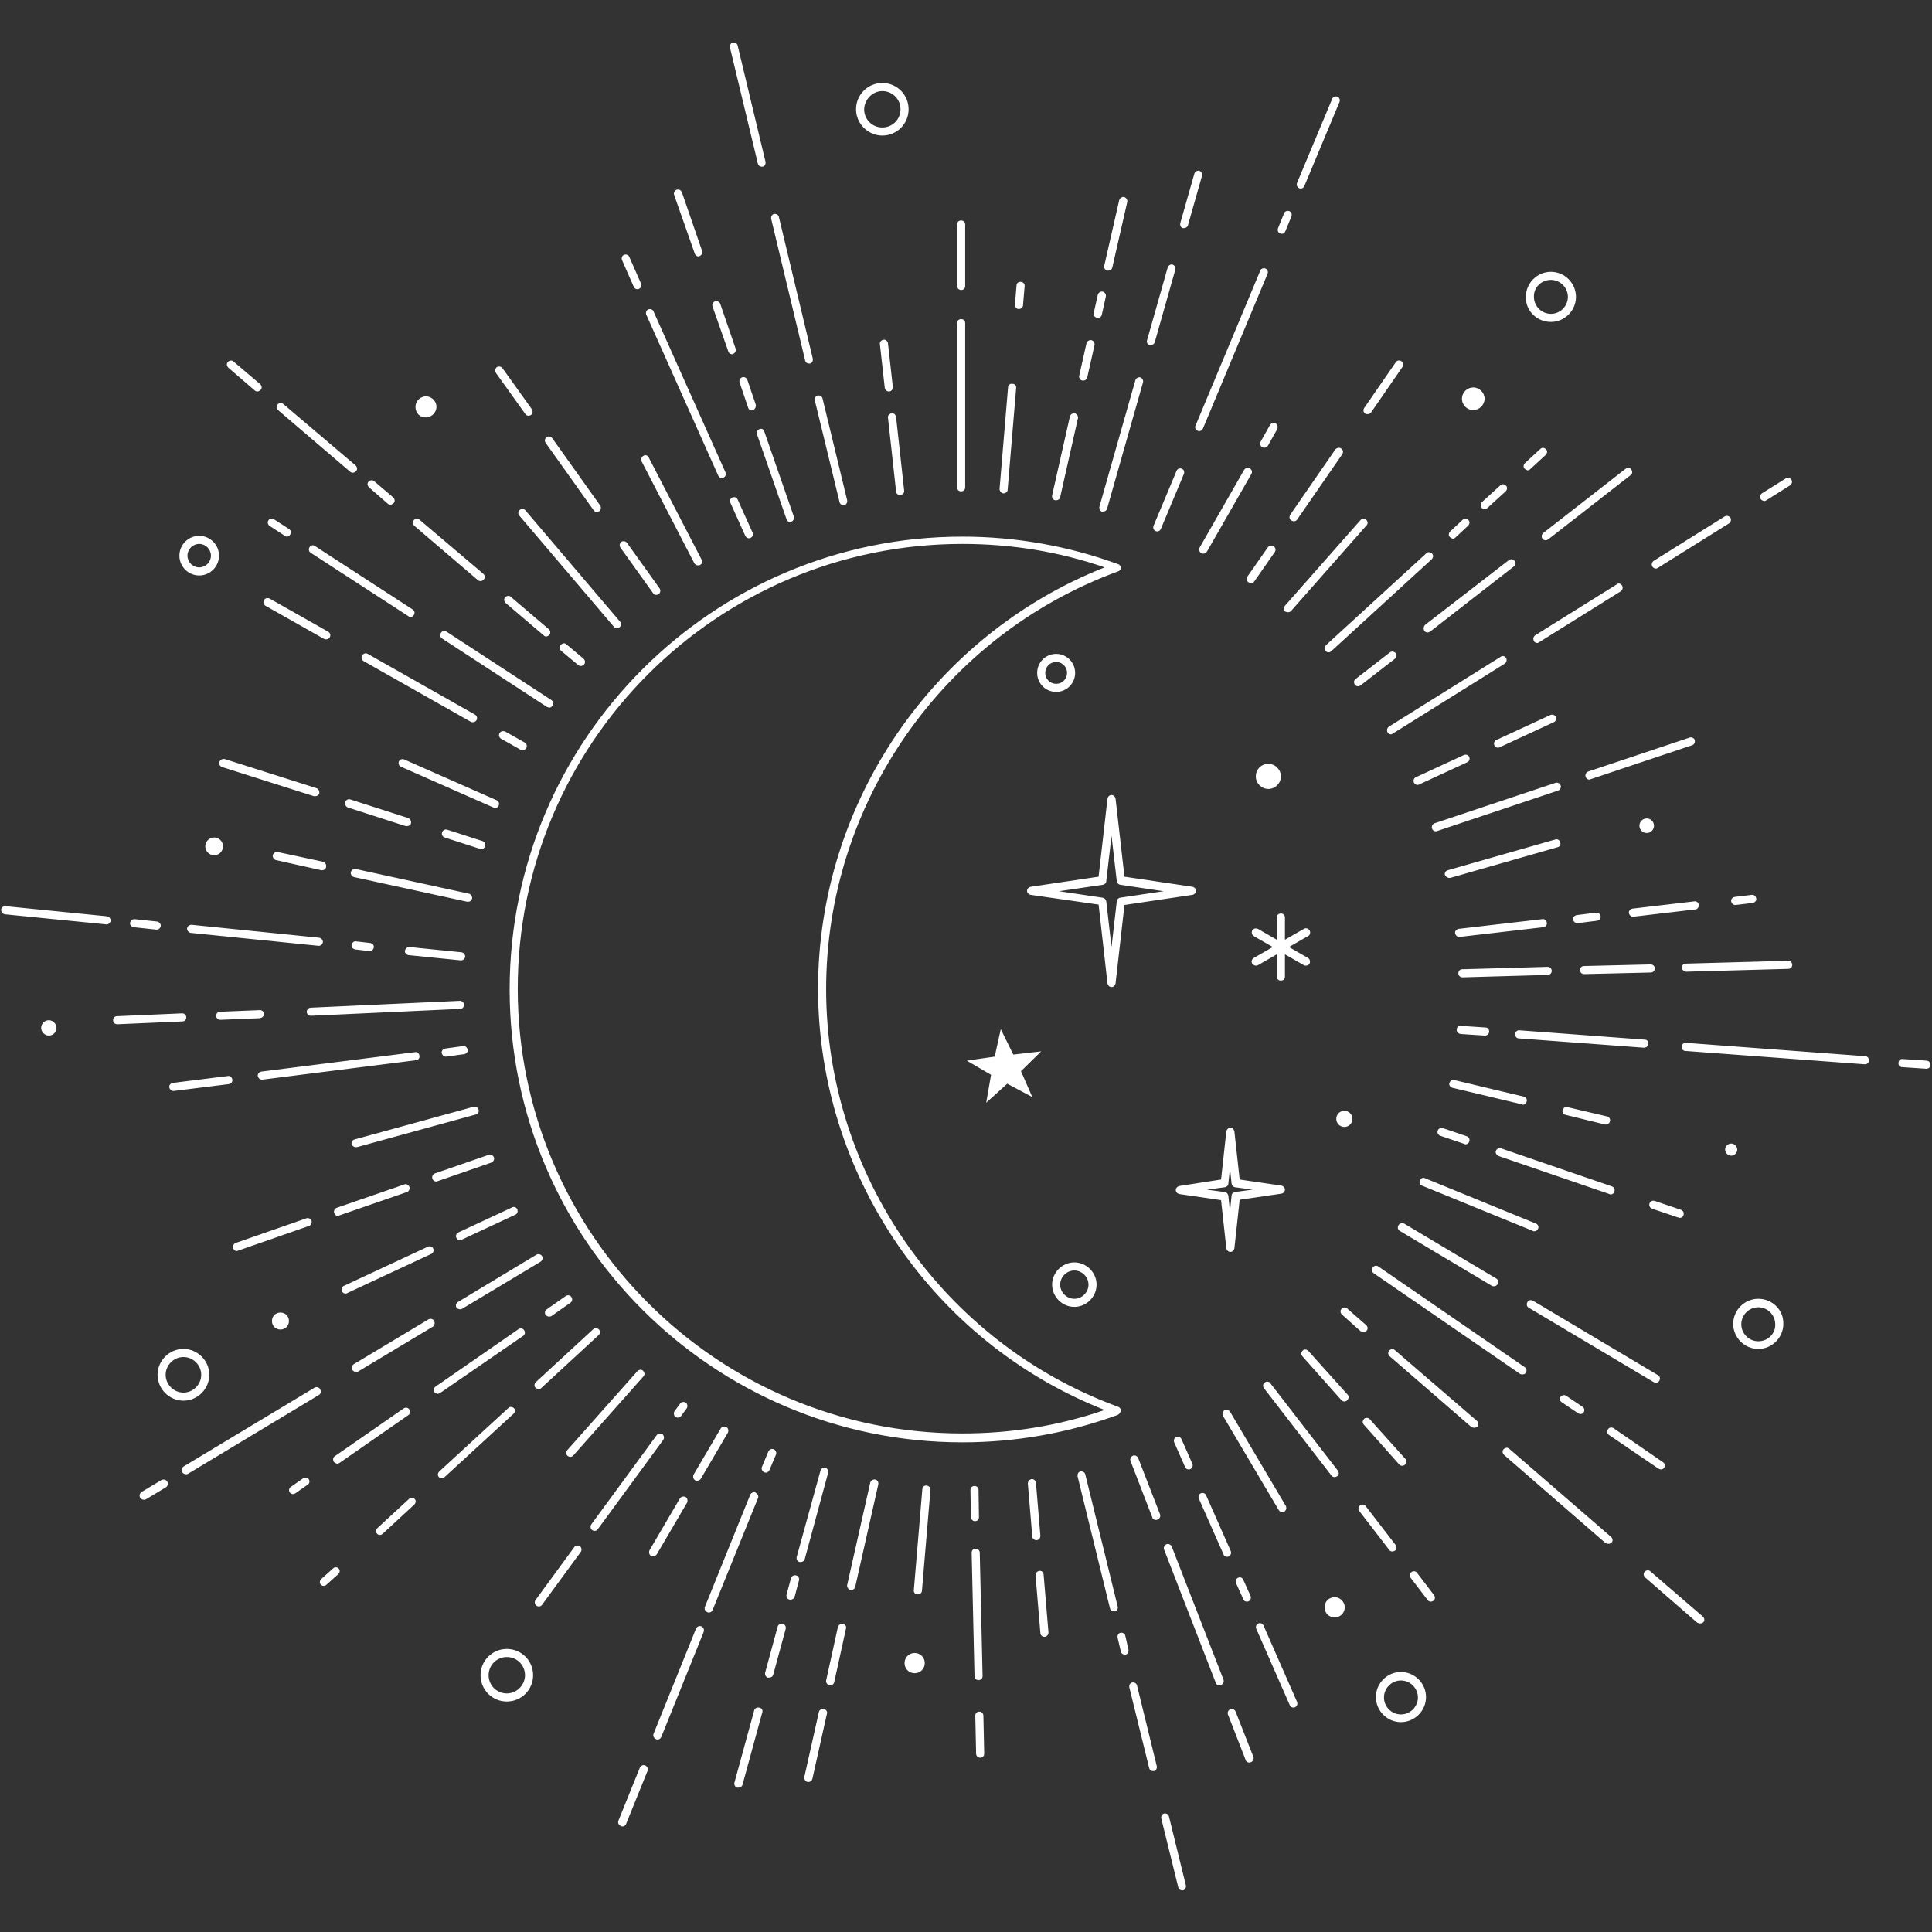 <?xml version="1.0" encoding="UTF-8"?> <svg xmlns="http://www.w3.org/2000/svg" width="100" height="100" viewBox="0 0 100 100" fill="none"><rect x="0" y="0" width="100" height="100" fill="#333333" stroke="none"/> <path d="M58.013 73.001C58.013 72.918 57.951 72.834 57.867 72.813C48.828 69.507 42.761 60.822 42.761 51.195C42.761 41.568 48.828 32.883 57.867 29.576C57.951 29.555 58.013 29.472 58.013 29.388C58.013 29.304 57.951 29.221 57.867 29.199C55.294 28.258 52.574 27.776 49.812 27.776C36.882 27.776 26.379 38.282 26.379 51.216C26.379 64.149 36.882 74.655 49.812 74.655C52.574 74.655 55.294 74.173 57.867 73.232C57.951 73.169 58.013 73.085 58.013 73.001ZM49.812 74.195C37.112 74.195 26.798 63.856 26.798 51.174C26.798 38.471 37.112 28.153 49.812 28.153C52.343 28.153 54.812 28.551 57.177 29.367C48.284 32.883 42.343 41.568 42.343 51.174C42.343 60.78 48.284 69.486 57.177 72.981C54.812 73.797 52.343 74.195 49.812 74.195ZM57.323 50.902C57.344 51.006 57.427 51.09 57.532 51.09C57.637 51.09 57.721 51.006 57.741 50.902L58.202 46.842L61.717 46.318C61.821 46.298 61.905 46.214 61.905 46.109C61.905 46.004 61.821 45.921 61.717 45.9L58.202 45.377L57.741 41.338C57.721 41.233 57.637 41.15 57.532 41.15C57.427 41.15 57.344 41.233 57.323 41.338L56.863 45.377L53.348 45.9C53.243 45.921 53.16 46.004 53.16 46.109C53.16 46.214 53.243 46.298 53.348 46.318L56.863 46.821L57.323 50.902ZM57.093 45.795C57.177 45.774 57.26 45.712 57.26 45.607L57.532 43.263L57.804 45.607C57.825 45.712 57.888 45.774 57.971 45.795L60.231 46.13L57.971 46.465C57.888 46.486 57.804 46.549 57.804 46.654L57.532 49.018L57.26 46.654C57.239 46.549 57.177 46.486 57.072 46.465L54.812 46.13L57.093 45.795ZM63.474 64.609C63.495 64.714 63.579 64.798 63.683 64.798C63.788 64.798 63.872 64.714 63.892 64.609L64.165 62.098L66.32 61.784C66.424 61.764 66.508 61.68 66.508 61.575C66.508 61.47 66.424 61.386 66.32 61.366L64.165 61.052L63.892 58.561C63.872 58.457 63.788 58.373 63.683 58.373C63.579 58.373 63.495 58.457 63.474 58.561L63.202 61.052L61.047 61.386C60.943 61.408 60.859 61.491 60.859 61.596C60.859 61.7 60.943 61.784 61.047 61.805L63.202 62.119L63.474 64.609ZM63.411 61.45C63.495 61.428 63.579 61.366 63.579 61.261L63.663 60.466L63.746 61.261C63.767 61.366 63.83 61.428 63.913 61.45L64.834 61.575L63.913 61.7C63.83 61.722 63.746 61.784 63.746 61.889L63.663 62.705L63.579 61.889C63.558 61.784 63.495 61.722 63.391 61.7L62.47 61.575L63.411 61.45ZM53.892 54.418L52.846 55.443L53.431 56.782L52.134 56.092L51.046 57.075L51.297 55.632L50.042 54.899L51.486 54.69L51.8 53.267L52.448 54.585L53.892 54.418ZM67.7 48.453L66.717 49.018L67.7 49.583C67.805 49.646 67.826 49.772 67.784 49.877C67.742 49.939 67.68 49.981 67.596 49.981C67.554 49.981 67.533 49.981 67.491 49.96L66.508 49.395V50.546C66.508 50.672 66.424 50.755 66.299 50.755C66.173 50.755 66.089 50.672 66.089 50.546V49.395L65.106 49.96C65.064 49.981 65.043 49.981 65.001 49.981C64.939 49.981 64.855 49.939 64.813 49.877C64.75 49.772 64.792 49.646 64.897 49.583L65.88 49.018L64.897 48.453C64.792 48.391 64.771 48.265 64.813 48.16C64.876 48.056 65.001 48.035 65.106 48.077L66.089 48.641V47.491C66.089 47.365 66.173 47.282 66.299 47.282C66.424 47.282 66.508 47.365 66.508 47.491V48.641L67.491 48.077C67.596 48.014 67.721 48.056 67.784 48.16C67.847 48.265 67.805 48.411 67.7 48.453ZM55.649 34.829C55.649 34.285 55.21 33.845 54.666 33.845C54.122 33.845 53.683 34.285 53.683 34.829C53.683 35.373 54.122 35.813 54.666 35.813C55.21 35.813 55.649 35.373 55.649 34.829ZM54.101 34.829C54.101 34.515 54.352 34.264 54.666 34.264C54.98 34.264 55.231 34.515 55.231 34.829C55.231 35.143 54.98 35.394 54.666 35.394C54.352 35.394 54.101 35.143 54.101 34.829ZM65.65 39.538C66.006 39.538 66.299 39.831 66.299 40.187C66.299 40.542 66.006 40.836 65.65 40.836C65.294 40.836 65.001 40.542 65.001 40.187C65.001 39.831 65.273 39.538 65.65 39.538ZM54.457 66.493C54.457 67.121 54.98 67.644 55.607 67.644C56.235 67.644 56.758 67.121 56.758 66.493C56.758 65.865 56.235 65.342 55.607 65.342C54.98 65.342 54.457 65.865 54.457 66.493ZM56.34 66.493C56.34 66.891 56.005 67.225 55.607 67.225C55.21 67.225 54.875 66.891 54.875 66.493C54.875 66.096 55.21 65.76 55.607 65.76C56.005 65.76 56.34 66.096 56.34 66.493ZM45.669 7.016C46.422 7.016 47.029 6.409 47.029 5.656C47.029 4.902 46.422 4.295 45.669 4.295C44.916 4.295 44.309 4.902 44.309 5.656C44.309 6.409 44.937 7.016 45.669 7.016ZM45.669 4.714C46.192 4.714 46.611 5.133 46.611 5.656C46.611 6.179 46.192 6.598 45.669 6.598C45.146 6.598 44.728 6.179 44.728 5.656C44.749 5.133 45.167 4.714 45.669 4.714ZM80.275 16.664C80.986 16.664 81.572 16.078 81.572 15.366C81.572 14.655 80.986 14.069 80.275 14.069C79.563 14.069 78.977 14.655 78.977 15.366C78.957 16.078 79.542 16.664 80.275 16.664ZM80.275 14.487C80.756 14.487 81.153 14.885 81.153 15.366C81.153 15.848 80.756 16.245 80.275 16.245C79.793 16.245 79.396 15.848 79.396 15.366C79.375 14.885 79.773 14.487 80.275 14.487ZM91.008 67.225C90.296 67.225 89.71 67.811 89.71 68.523C89.71 69.235 90.296 69.82 91.008 69.82C91.719 69.82 92.305 69.235 92.305 68.523C92.326 67.811 91.74 67.225 91.008 67.225ZM91.008 69.423C90.526 69.423 90.129 69.025 90.129 68.544C90.129 68.063 90.526 67.665 91.008 67.665C91.489 67.665 91.886 68.063 91.886 68.544C91.907 69.025 91.51 69.423 91.008 69.423ZM72.512 86.542C71.801 86.542 71.216 87.128 71.216 87.839C71.216 88.551 71.801 89.137 72.512 89.137C73.224 89.137 73.81 88.551 73.81 87.839C73.81 87.128 73.224 86.542 72.512 86.542ZM72.512 88.739C72.031 88.739 71.634 88.341 71.634 87.86C71.634 87.379 72.031 86.981 72.512 86.981C72.994 86.981 73.391 87.379 73.391 87.86C73.391 88.341 72.994 88.739 72.512 88.739ZM26.233 85.349C25.48 85.349 24.873 85.956 24.873 86.71C24.873 87.463 25.48 88.07 26.233 88.07C26.986 88.07 27.593 87.463 27.593 86.71C27.593 85.956 26.986 85.349 26.233 85.349ZM26.233 87.651C25.71 87.651 25.291 87.232 25.291 86.71C25.291 86.186 25.71 85.768 26.233 85.768C26.756 85.768 27.174 86.186 27.174 86.71C27.174 87.212 26.756 87.651 26.233 87.651ZM8.156 71.16C8.156 71.892 8.763 72.499 9.495 72.499C10.227 72.499 10.834 71.892 10.834 71.16C10.834 70.427 10.227 69.82 9.495 69.82C8.763 69.82 8.156 70.427 8.156 71.16ZM10.415 71.16C10.415 71.662 9.997 72.081 9.495 72.081C8.993 72.081 8.574 71.662 8.574 71.16C8.574 70.658 8.993 70.239 9.495 70.239C9.997 70.239 10.415 70.658 10.415 71.16ZM10.311 29.786C10.876 29.786 11.336 29.325 11.336 28.76C11.336 28.195 10.876 27.735 10.311 27.735C9.746 27.735 9.286 28.195 9.286 28.76C9.286 29.325 9.746 29.786 10.311 29.786ZM10.311 28.153C10.646 28.153 10.918 28.425 10.918 28.76C10.918 29.095 10.646 29.367 10.311 29.367C9.976 29.367 9.704 29.095 9.704 28.76C9.704 28.425 9.976 28.153 10.311 28.153ZM49.54 14.801V11.62C49.54 11.494 49.624 11.411 49.749 11.411C49.875 11.411 49.958 11.494 49.958 11.62V14.801C49.958 14.927 49.875 15.011 49.749 15.011C49.624 15.011 49.54 14.906 49.54 14.801ZM49.54 25.223V16.726C49.54 16.601 49.624 16.517 49.749 16.517C49.875 16.517 49.958 16.601 49.958 16.726V25.223C49.958 25.349 49.875 25.433 49.749 25.433C49.624 25.433 49.54 25.349 49.54 25.223ZM52.532 15.764L52.615 14.78C52.615 14.655 52.72 14.571 52.846 14.592C52.95 14.592 53.055 14.697 53.034 14.822L52.95 15.806C52.95 15.91 52.846 15.994 52.741 15.994H52.72C52.615 15.994 52.532 15.89 52.532 15.764ZM51.737 25.307L52.176 20.054C52.176 19.928 52.281 19.845 52.406 19.866C52.532 19.866 52.615 19.971 52.595 20.096L52.155 25.349C52.155 25.454 52.051 25.537 51.946 25.537H51.925C51.82 25.516 51.737 25.412 51.737 25.307ZM57.155 13.755L57.93 10.364C57.951 10.26 58.076 10.176 58.181 10.197C58.285 10.218 58.369 10.344 58.348 10.448L57.574 13.839C57.553 13.943 57.469 14.006 57.365 14.006C57.344 14.006 57.344 14.006 57.323 14.006C57.197 13.985 57.135 13.881 57.155 13.755ZM56.611 16.204L56.821 15.262C56.842 15.157 56.967 15.073 57.072 15.094C57.177 15.115 57.26 15.241 57.239 15.345L57.03 16.287C57.009 16.392 56.925 16.454 56.821 16.454C56.8 16.454 56.8 16.454 56.779 16.454C56.653 16.412 56.57 16.308 56.611 16.204ZM55.859 19.447L56.235 17.773C56.256 17.668 56.381 17.585 56.486 17.605C56.591 17.626 56.675 17.752 56.653 17.857L56.277 19.531C56.256 19.635 56.172 19.698 56.068 19.698C56.047 19.698 56.047 19.698 56.026 19.698C55.9 19.677 55.837 19.552 55.859 19.447ZM54.457 25.642L55.377 21.561C55.398 21.456 55.523 21.372 55.628 21.394C55.733 21.414 55.817 21.54 55.795 21.644L54.875 25.726C54.854 25.83 54.771 25.893 54.666 25.893C54.645 25.893 54.645 25.893 54.624 25.893C54.499 25.872 54.435 25.767 54.457 25.642ZM61.089 11.558L61.821 8.983C61.863 8.879 61.968 8.816 62.072 8.837C62.177 8.879 62.24 8.983 62.219 9.088L61.487 11.662C61.466 11.746 61.382 11.808 61.277 11.808C61.257 11.808 61.235 11.808 61.215 11.808C61.131 11.788 61.068 11.662 61.089 11.558ZM59.373 17.605L60.441 13.839C60.482 13.734 60.587 13.671 60.691 13.692C60.796 13.734 60.859 13.839 60.838 13.943L59.771 17.71C59.75 17.794 59.666 17.857 59.562 17.857C59.541 17.857 59.52 17.857 59.499 17.857C59.394 17.836 59.331 17.71 59.373 17.605ZM56.905 26.228L58.767 19.677C58.809 19.573 58.913 19.51 59.018 19.531C59.122 19.573 59.185 19.677 59.164 19.782L57.302 26.332C57.281 26.416 57.197 26.479 57.093 26.479C57.072 26.479 57.051 26.479 57.03 26.479C56.947 26.458 56.883 26.332 56.905 26.228ZM67.136 9.465L68.956 5.112C68.998 5.007 69.123 4.965 69.228 5.007C69.332 5.049 69.374 5.174 69.332 5.279L67.512 9.632C67.47 9.716 67.408 9.758 67.324 9.758C67.303 9.758 67.261 9.758 67.24 9.737C67.136 9.695 67.094 9.569 67.136 9.465ZM66.152 11.808L66.466 11.034C66.508 10.93 66.633 10.888 66.738 10.93C66.843 10.972 66.884 11.097 66.843 11.202L66.528 11.976C66.487 12.06 66.424 12.102 66.34 12.102C66.32 12.102 66.278 12.102 66.257 12.081C66.152 12.039 66.11 11.934 66.152 11.808ZM61.884 22.021L65.232 14.006C65.273 13.901 65.399 13.859 65.504 13.901C65.608 13.943 65.65 14.069 65.608 14.173L62.261 22.189C62.219 22.272 62.156 22.314 62.072 22.314C62.051 22.314 62.009 22.314 61.989 22.294C61.884 22.252 61.821 22.126 61.884 22.021ZM59.708 27.212L60.901 24.365C60.943 24.261 61.068 24.219 61.173 24.261C61.277 24.303 61.319 24.428 61.277 24.533L60.085 27.379C60.043 27.463 59.98 27.504 59.897 27.504C59.875 27.504 59.834 27.504 59.813 27.483C59.708 27.442 59.666 27.316 59.708 27.212ZM65.252 22.858L65.734 22C65.796 21.896 65.922 21.875 66.026 21.917C66.131 21.98 66.152 22.105 66.11 22.21L65.629 23.067C65.587 23.131 65.525 23.172 65.441 23.172C65.399 23.172 65.378 23.172 65.336 23.151C65.232 23.089 65.19 22.942 65.252 22.858ZM64.771 24.533L62.47 28.551C62.428 28.613 62.365 28.655 62.281 28.655C62.24 28.655 62.219 28.655 62.177 28.635C62.072 28.572 62.051 28.446 62.093 28.341L64.394 24.323C64.457 24.219 64.583 24.198 64.688 24.24C64.792 24.303 64.834 24.428 64.771 24.533ZM70.671 21.414C70.567 21.352 70.546 21.226 70.608 21.122L72.24 18.757C72.303 18.652 72.429 18.631 72.534 18.694C72.638 18.757 72.659 18.882 72.596 18.987L70.964 21.352C70.922 21.414 70.86 21.436 70.797 21.436C70.755 21.436 70.713 21.436 70.671 21.414ZM69.416 23.214C69.52 23.277 69.542 23.403 69.479 23.507L67.136 26.898C67.094 26.96 67.031 26.981 66.968 26.981C66.926 26.981 66.884 26.96 66.843 26.939C66.738 26.876 66.717 26.751 66.78 26.646L69.123 23.256C69.207 23.172 69.332 23.151 69.416 23.214ZM65.922 28.279C66.026 28.341 66.048 28.467 65.984 28.572L64.918 30.099C64.876 30.162 64.813 30.183 64.75 30.183C64.709 30.183 64.666 30.162 64.625 30.141C64.52 30.078 64.499 29.953 64.562 29.849L65.629 28.321C65.692 28.237 65.817 28.216 65.922 28.279ZM66.508 31.355L70.42 26.918C70.504 26.835 70.63 26.814 70.713 26.898C70.797 26.981 70.818 27.107 70.734 27.19L66.822 31.627C66.78 31.669 66.717 31.69 66.654 31.69C66.612 31.69 66.55 31.669 66.508 31.648C66.445 31.586 66.424 31.46 66.508 31.355ZM78.915 24.261C78.831 24.177 78.852 24.051 78.935 23.967L79.731 23.235C79.814 23.151 79.94 23.172 80.023 23.256C80.107 23.34 80.086 23.465 80.003 23.549L79.207 24.281C79.165 24.323 79.124 24.345 79.061 24.345C78.998 24.323 78.957 24.303 78.915 24.261ZM76.718 25.977L77.659 25.119C77.743 25.035 77.869 25.056 77.952 25.14C78.036 25.223 78.015 25.349 77.931 25.433L76.99 26.29C76.948 26.332 76.906 26.354 76.843 26.354C76.781 26.354 76.739 26.332 76.697 26.29C76.613 26.186 76.634 26.06 76.718 25.977ZM75.044 27.797C74.96 27.714 74.981 27.588 75.065 27.504L75.713 26.898C75.797 26.814 75.923 26.835 76.006 26.918C76.09 27.002 76.069 27.128 75.986 27.212L75.337 27.818C75.295 27.86 75.253 27.881 75.191 27.881C75.128 27.86 75.086 27.839 75.044 27.797ZM68.642 33.385L73.831 28.635C73.914 28.551 74.04 28.572 74.124 28.655C74.207 28.739 74.186 28.865 74.103 28.949L68.914 33.699C68.872 33.741 68.83 33.762 68.768 33.762C68.704 33.762 68.663 33.741 68.621 33.699C68.537 33.595 68.558 33.469 68.642 33.385ZM79.877 27.588L84.145 24.261C84.229 24.198 84.375 24.198 84.438 24.303C84.501 24.407 84.501 24.533 84.397 24.595L80.128 27.923C80.086 27.944 80.045 27.965 80.003 27.965C79.94 27.965 79.877 27.944 79.835 27.881C79.773 27.797 79.793 27.651 79.877 27.588ZM73.768 32.339L78.099 28.99C78.182 28.927 78.329 28.927 78.391 29.032C78.454 29.116 78.454 29.262 78.35 29.325L74.019 32.695C73.977 32.715 73.935 32.736 73.894 32.736C73.831 32.736 73.768 32.715 73.726 32.653C73.663 32.548 73.684 32.422 73.768 32.339ZM72.24 33.804C72.303 33.887 72.303 34.034 72.199 34.097L70.42 35.478C70.378 35.499 70.336 35.52 70.295 35.52C70.232 35.52 70.169 35.499 70.128 35.436C70.064 35.352 70.064 35.206 70.169 35.143L71.948 33.762C72.031 33.699 72.157 33.72 72.24 33.804ZM91.133 25.83C91.07 25.726 91.112 25.6 91.196 25.537L92.43 24.763C92.535 24.7 92.66 24.742 92.723 24.826C92.786 24.93 92.744 25.056 92.66 25.119L91.426 25.893C91.384 25.914 91.363 25.935 91.322 25.935C91.238 25.914 91.175 25.893 91.133 25.83ZM85.526 29.325C85.463 29.221 85.505 29.095 85.589 29.032L89.271 26.73C89.376 26.668 89.501 26.709 89.564 26.793C89.627 26.898 89.585 27.023 89.501 27.086L85.819 29.388C85.777 29.409 85.756 29.43 85.715 29.43C85.631 29.43 85.568 29.388 85.526 29.325ZM83.957 30.309C84.02 30.413 83.978 30.539 83.894 30.602L79.668 33.239C79.626 33.26 79.605 33.281 79.563 33.281C79.501 33.281 79.417 33.239 79.396 33.176C79.333 33.071 79.375 32.946 79.459 32.883L83.685 30.246C83.769 30.162 83.894 30.204 83.957 30.309ZM77.952 34.055C78.015 34.159 77.973 34.285 77.889 34.348L72.094 37.968C72.052 37.989 72.031 38.01 71.99 38.01C71.927 38.01 71.843 37.968 71.822 37.906C71.76 37.801 71.801 37.675 71.885 37.613L77.68 33.992C77.743 33.929 77.889 33.95 77.952 34.055ZM77.45 38.303L80.253 37.006C80.358 36.964 80.484 37.006 80.525 37.11C80.567 37.215 80.525 37.34 80.421 37.382L77.617 38.68C77.597 38.701 77.555 38.701 77.534 38.701C77.45 38.701 77.387 38.659 77.345 38.575C77.303 38.471 77.345 38.345 77.45 38.303ZM75.944 39.454L73.454 40.605C73.433 40.626 73.391 40.626 73.37 40.626C73.287 40.626 73.224 40.584 73.182 40.501C73.14 40.396 73.182 40.27 73.287 40.228L75.776 39.077C75.881 39.036 76.007 39.077 76.048 39.182C76.09 39.287 76.048 39.413 75.944 39.454ZM87.576 38.575L82.325 40.333C82.304 40.333 82.283 40.354 82.262 40.354C82.179 40.354 82.095 40.291 82.074 40.208C82.032 40.103 82.095 39.977 82.199 39.936L87.451 38.178C87.556 38.136 87.681 38.199 87.723 38.303C87.744 38.429 87.681 38.554 87.576 38.575ZM74.124 42.886C74.082 42.782 74.144 42.656 74.249 42.614L80.505 40.522C80.609 40.48 80.735 40.542 80.777 40.647C80.819 40.752 80.756 40.877 80.651 40.919L74.395 43.012C74.375 43.012 74.353 43.033 74.333 43.033C74.228 43.033 74.144 42.97 74.124 42.886ZM80.63 43.849L75.065 45.44C75.044 45.44 75.023 45.44 75.002 45.44C74.919 45.44 74.835 45.377 74.793 45.293C74.751 45.188 74.835 45.063 74.939 45.042L80.505 43.451C80.609 43.409 80.735 43.493 80.756 43.598C80.797 43.703 80.735 43.828 80.63 43.849ZM89.606 46.654C89.585 46.549 89.668 46.444 89.794 46.423L90.673 46.318C90.778 46.298 90.882 46.382 90.903 46.507C90.924 46.612 90.84 46.716 90.715 46.737L89.836 46.842H89.815C89.71 46.842 89.627 46.758 89.606 46.654ZM87.744 47.072L84.543 47.449H84.522C84.417 47.449 84.333 47.365 84.313 47.26C84.292 47.156 84.375 47.051 84.501 47.03L87.702 46.654C87.806 46.632 87.911 46.716 87.932 46.842C87.932 46.968 87.848 47.072 87.744 47.072ZM82.848 47.428C82.869 47.532 82.785 47.637 82.66 47.658L81.655 47.783H81.635C81.53 47.783 81.446 47.7 81.425 47.595C81.405 47.491 81.488 47.386 81.613 47.365L82.618 47.239C82.743 47.239 82.848 47.323 82.848 47.428ZM75.525 48.495C75.421 48.495 75.337 48.411 75.316 48.307C75.295 48.202 75.379 48.097 75.504 48.077L79.835 47.574C79.94 47.553 80.045 47.637 80.065 47.763C80.086 47.867 80.003 47.972 79.877 47.993L75.546 48.495C75.546 48.495 75.546 48.495 75.525 48.495ZM87.053 50.086C87.053 49.96 87.137 49.877 87.263 49.877L92.556 49.73C92.66 49.73 92.765 49.813 92.765 49.939C92.765 50.065 92.682 50.148 92.556 50.148L87.263 50.295C87.158 50.274 87.053 50.19 87.053 50.086ZM85.442 50.337L81.99 50.42C81.885 50.42 81.781 50.337 81.781 50.211C81.781 50.086 81.865 50.002 81.99 50.002L85.442 49.918C85.547 49.918 85.652 50.002 85.652 50.127C85.652 50.232 85.568 50.337 85.442 50.337ZM80.107 50.462L75.693 50.588C75.588 50.588 75.484 50.504 75.484 50.379C75.484 50.253 75.567 50.169 75.693 50.169L80.107 50.044C80.212 50.044 80.317 50.127 80.317 50.253C80.317 50.379 80.212 50.462 80.107 50.462ZM99.921 55.129C99.921 55.234 99.816 55.318 99.711 55.318H99.69L98.456 55.234C98.33 55.234 98.247 55.129 98.267 55.004C98.267 54.878 98.372 54.794 98.498 54.815L99.732 54.899C99.858 54.92 99.941 55.025 99.921 55.129ZM96.74 54.899C96.74 55.004 96.636 55.087 96.531 55.087H96.51L87.242 54.397C87.116 54.397 87.032 54.292 87.053 54.167C87.053 54.041 87.158 53.957 87.284 53.978L96.552 54.669C96.657 54.669 96.74 54.773 96.74 54.899ZM85.087 54.229L78.622 53.748C78.496 53.748 78.413 53.643 78.433 53.518C78.433 53.392 78.538 53.309 78.663 53.329L85.129 53.811C85.254 53.811 85.338 53.915 85.317 54.041C85.317 54.145 85.212 54.229 85.087 54.229C85.108 54.229 85.087 54.229 85.087 54.229ZM75.4 53.287C75.4 53.162 75.504 53.078 75.63 53.099L76.885 53.183C77.011 53.183 77.094 53.287 77.073 53.413C77.073 53.518 76.969 53.601 76.864 53.601H76.843L75.588 53.518C75.484 53.497 75.379 53.392 75.4 53.287ZM81.028 57.703C80.923 57.682 80.839 57.557 80.881 57.452C80.923 57.347 81.028 57.264 81.133 57.306L83.183 57.787C83.287 57.808 83.371 57.934 83.329 58.038C83.308 58.143 83.225 58.205 83.12 58.205C83.099 58.205 83.078 58.205 83.078 58.205L81.028 57.703ZM78.768 57.159L75.169 56.301C75.065 56.28 74.981 56.154 75.023 56.05C75.065 55.945 75.169 55.862 75.274 55.904L78.873 56.762C78.977 56.782 79.061 56.908 79.019 57.013C78.998 57.117 78.915 57.18 78.81 57.18C78.789 57.18 78.789 57.18 78.768 57.159ZM86.865 63.019L85.505 62.559C85.4 62.517 85.338 62.412 85.38 62.286C85.421 62.182 85.526 62.119 85.652 62.161L87.012 62.621C87.116 62.663 87.179 62.768 87.137 62.893C87.116 62.977 87.032 63.04 86.948 63.04C86.907 63.019 86.886 63.019 86.865 63.019ZM77.429 59.566C77.471 59.461 77.576 59.398 77.701 59.441L83.434 61.408C83.538 61.45 83.601 61.554 83.559 61.68C83.538 61.764 83.455 61.826 83.371 61.826C83.35 61.826 83.329 61.826 83.308 61.805L77.576 59.838C77.45 59.775 77.387 59.67 77.429 59.566ZM74.416 58.519C74.458 58.415 74.563 58.352 74.688 58.394L75.923 58.813C76.028 58.855 76.09 58.959 76.048 59.085C76.028 59.168 75.944 59.231 75.86 59.231C75.839 59.231 75.818 59.231 75.797 59.21L74.563 58.791C74.438 58.75 74.375 58.624 74.416 58.519ZM79.333 63.709L73.6 61.366C73.496 61.324 73.433 61.198 73.496 61.094C73.538 60.989 73.663 60.926 73.768 60.989L79.501 63.333C79.605 63.375 79.668 63.5 79.605 63.605C79.563 63.689 79.501 63.731 79.417 63.731C79.396 63.731 79.354 63.731 79.333 63.709ZM85.589 71.536L79.124 67.686C79.019 67.623 78.998 67.498 79.061 67.393C79.124 67.288 79.249 67.267 79.354 67.33L85.819 71.181C85.924 71.244 85.945 71.369 85.882 71.474C85.84 71.536 85.777 71.578 85.693 71.578C85.652 71.558 85.631 71.558 85.589 71.536ZM72.68 63.333L77.45 66.179C77.555 66.242 77.576 66.368 77.513 66.472C77.471 66.535 77.408 66.577 77.325 66.577C77.283 66.577 77.241 66.577 77.22 66.556L72.45 63.709C72.345 63.647 72.324 63.521 72.387 63.417C72.45 63.312 72.575 63.291 72.68 63.333ZM83.287 74.278C83.183 74.215 83.162 74.09 83.225 73.985C83.287 73.881 83.413 73.859 83.517 73.923L86.07 75.68C86.174 75.743 86.196 75.868 86.133 75.973C86.091 76.036 86.028 76.057 85.965 76.057C85.924 76.057 85.882 76.036 85.84 76.015L83.287 74.278ZM81.069 72.248L81.907 72.813C82.011 72.876 82.032 73.001 81.969 73.106C81.927 73.169 81.865 73.19 81.802 73.19C81.76 73.19 81.718 73.169 81.677 73.148L80.839 72.583C80.735 72.52 80.714 72.395 80.777 72.29C80.861 72.206 80.986 72.186 81.069 72.248ZM78.685 71.118L71.111 65.907C71.006 65.844 70.985 65.719 71.048 65.614C71.111 65.509 71.236 65.488 71.341 65.551L78.915 70.762C79.019 70.825 79.04 70.95 78.977 71.055C78.935 71.118 78.873 71.139 78.81 71.139C78.768 71.139 78.726 71.139 78.685 71.118ZM88.141 83.675C88.225 83.759 88.246 83.884 88.162 83.968C88.12 84.009 88.058 84.031 87.995 84.031C87.953 84.031 87.89 84.009 87.848 83.989L85.149 81.645C85.066 81.561 85.045 81.436 85.129 81.352C85.212 81.268 85.338 81.247 85.421 81.331L88.141 83.675ZM83.392 79.552C83.476 79.636 83.497 79.761 83.413 79.845C83.371 79.887 83.308 79.908 83.245 79.908C83.204 79.908 83.141 79.887 83.099 79.866L77.847 75.304C77.764 75.22 77.743 75.094 77.827 75.01C77.91 74.927 78.036 74.906 78.12 74.99L83.392 79.552ZM76.446 73.545C76.529 73.629 76.55 73.755 76.467 73.839C76.425 73.881 76.362 73.901 76.299 73.901C76.257 73.901 76.195 73.881 76.153 73.859L71.927 70.197C71.843 70.114 71.822 69.988 71.906 69.904C71.99 69.82 72.115 69.8 72.199 69.883L76.446 73.545ZM69.458 68.041C69.374 67.958 69.353 67.832 69.437 67.749C69.52 67.665 69.646 67.644 69.73 67.728L70.713 68.586C70.797 68.669 70.818 68.795 70.734 68.879C70.692 68.921 70.63 68.941 70.567 68.941C70.525 68.941 70.462 68.921 70.42 68.9L69.458 68.041ZM70.588 73.734C70.504 73.65 70.525 73.525 70.608 73.441C70.692 73.357 70.818 73.378 70.902 73.462L72.743 75.513C72.826 75.597 72.805 75.722 72.722 75.806C72.68 75.848 72.638 75.868 72.575 75.868C72.512 75.868 72.471 75.848 72.429 75.806L70.588 73.734ZM69.751 72.186C69.834 72.269 69.814 72.395 69.73 72.478C69.688 72.52 69.646 72.541 69.584 72.541C69.52 72.541 69.479 72.52 69.437 72.478L67.408 70.197C67.324 70.114 67.344 69.988 67.428 69.904C67.512 69.82 67.638 69.841 67.721 69.925L69.751 72.186ZM74.228 82.566C74.291 82.649 74.291 82.796 74.186 82.859C74.144 82.879 74.103 82.9 74.061 82.9C73.998 82.9 73.935 82.879 73.894 82.817L73.015 81.666C72.952 81.582 72.952 81.436 73.056 81.373C73.14 81.31 73.287 81.31 73.35 81.414L74.228 82.566ZM71.906 80.222L70.358 78.213C70.295 78.129 70.295 77.982 70.4 77.919C70.483 77.857 70.63 77.857 70.692 77.961L72.24 79.971C72.303 80.054 72.303 80.201 72.199 80.264C72.157 80.284 72.115 80.305 72.073 80.305C72.01 80.305 71.948 80.284 71.906 80.222ZM68.914 76.371L65.42 71.85C65.357 71.767 65.357 71.62 65.462 71.558C65.545 71.495 65.692 71.495 65.754 71.6L69.248 76.12C69.312 76.204 69.312 76.35 69.207 76.413C69.165 76.434 69.123 76.455 69.081 76.455C69.018 76.455 68.956 76.434 68.914 76.371ZM66.194 78.171L63.307 73.295C63.244 73.19 63.286 73.064 63.369 73.001C63.474 72.939 63.6 72.981 63.663 73.064L66.55 77.941C66.612 78.045 66.57 78.171 66.487 78.233C66.445 78.255 66.424 78.255 66.382 78.255C66.32 78.275 66.236 78.233 66.194 78.171ZM67.136 88.091C67.177 88.195 67.136 88.321 67.031 88.363C67.01 88.383 66.968 88.383 66.947 88.383C66.864 88.383 66.78 88.341 66.759 88.258L65.022 84.303C64.981 84.198 65.022 84.073 65.127 84.031C65.232 83.989 65.357 84.031 65.399 84.135L67.136 88.091ZM64.353 81.77L64.729 82.608C64.771 82.712 64.729 82.838 64.625 82.879C64.604 82.9 64.562 82.9 64.541 82.9C64.457 82.9 64.374 82.859 64.353 82.775L63.976 81.938C63.934 81.833 63.976 81.708 64.081 81.666C64.185 81.603 64.311 81.666 64.353 81.77ZM63.6 80.556C63.579 80.578 63.537 80.578 63.516 80.578C63.432 80.578 63.349 80.536 63.328 80.452L62.051 77.564C62.009 77.459 62.051 77.334 62.156 77.292C62.261 77.25 62.386 77.292 62.428 77.396L63.704 80.284C63.746 80.389 63.704 80.514 63.6 80.556ZM60.775 74.655C60.733 74.55 60.775 74.425 60.88 74.383C60.984 74.341 61.11 74.383 61.152 74.487L61.717 75.764C61.758 75.868 61.717 75.994 61.612 76.036C61.591 76.057 61.549 76.057 61.529 76.057C61.445 76.057 61.361 76.015 61.34 75.932L60.775 74.655ZM64.876 90.937C64.918 91.042 64.855 91.167 64.75 91.209C64.729 91.209 64.709 91.23 64.666 91.23C64.583 91.23 64.499 91.188 64.478 91.104L63.558 88.739C63.516 88.635 63.579 88.509 63.683 88.467C63.788 88.425 63.913 88.488 63.955 88.593L64.876 90.937ZM63.328 86.939C63.369 87.044 63.307 87.17 63.202 87.212C63.181 87.212 63.16 87.232 63.118 87.232C63.035 87.232 62.951 87.191 62.93 87.107L60.252 80.201C60.21 80.096 60.273 79.971 60.378 79.928C60.482 79.887 60.608 79.95 60.65 80.054L63.328 86.939ZM60.043 78.38C60.085 78.485 60.022 78.61 59.917 78.652C59.897 78.652 59.875 78.673 59.834 78.673C59.75 78.673 59.666 78.631 59.645 78.547L58.515 75.618C58.474 75.513 58.537 75.387 58.641 75.346C58.746 75.304 58.871 75.366 58.913 75.471L60.043 78.38ZM61.382 97.591C61.403 97.696 61.34 97.822 61.235 97.843C61.215 97.843 61.194 97.843 61.194 97.843C61.089 97.843 61.005 97.78 60.984 97.675L60.106 94.118C60.085 94.013 60.147 93.887 60.252 93.867C60.357 93.846 60.482 93.909 60.503 94.013L61.382 97.591ZM59.875 91.418C59.897 91.523 59.834 91.648 59.729 91.669C59.708 91.669 59.687 91.669 59.687 91.669C59.583 91.669 59.499 91.606 59.478 91.502L58.453 87.337C58.432 87.232 58.495 87.107 58.599 87.086C58.704 87.065 58.829 87.128 58.85 87.232L59.875 91.418ZM58.411 85.391C58.432 85.496 58.369 85.621 58.265 85.642C58.243 85.642 58.223 85.642 58.223 85.642C58.118 85.642 58.034 85.579 58.013 85.474L57.846 84.763C57.825 84.659 57.888 84.533 57.993 84.512C58.097 84.491 58.223 84.554 58.243 84.659L58.411 85.391ZM57.699 83.403C57.679 83.403 57.658 83.403 57.658 83.403C57.553 83.403 57.469 83.34 57.449 83.235L55.775 76.413C55.754 76.308 55.817 76.182 55.921 76.162C56.026 76.141 56.151 76.204 56.172 76.308L57.846 83.131C57.888 83.256 57.825 83.382 57.699 83.403ZM54.017 81.498L54.268 84.491C54.268 84.617 54.185 84.7 54.08 84.721H54.059C53.955 84.721 53.85 84.637 53.85 84.533L53.599 81.54C53.599 81.414 53.683 81.331 53.787 81.31C53.913 81.289 53.996 81.373 54.017 81.498ZM53.641 79.719C53.536 79.719 53.431 79.636 53.431 79.531L53.201 76.79C53.201 76.664 53.285 76.58 53.389 76.559C53.515 76.538 53.599 76.643 53.62 76.748L53.85 79.489C53.85 79.615 53.766 79.719 53.641 79.719ZM50.9 88.802L50.942 90.769C50.942 90.895 50.858 90.978 50.732 90.978C50.628 90.978 50.523 90.895 50.523 90.769L50.481 88.802C50.481 88.677 50.565 88.593 50.691 88.593C50.816 88.593 50.9 88.697 50.9 88.802ZM50.44 86.751L50.293 80.368C50.293 80.243 50.377 80.159 50.502 80.159C50.607 80.159 50.712 80.243 50.712 80.368L50.858 86.751C50.858 86.877 50.774 86.96 50.649 86.96C50.523 86.96 50.44 86.877 50.44 86.751ZM50.252 78.527L50.23 77.124C50.23 76.999 50.314 76.915 50.44 76.915C50.565 76.915 50.649 76.999 50.649 77.124L50.67 78.527C50.67 78.652 50.586 78.736 50.46 78.736C50.356 78.736 50.272 78.652 50.252 78.527ZM48.159 77.124L47.72 82.335C47.72 82.44 47.615 82.523 47.51 82.523H47.49C47.364 82.523 47.28 82.419 47.301 82.293L47.74 77.082C47.74 76.957 47.845 76.873 47.971 76.894C48.096 76.915 48.18 77.02 48.159 77.124ZM42.803 88.697L42.05 92.067C42.029 92.171 41.945 92.234 41.84 92.234C41.82 92.234 41.82 92.234 41.799 92.234C41.694 92.213 41.611 92.088 41.631 91.983L42.385 88.614C42.406 88.509 42.531 88.425 42.636 88.446C42.74 88.467 42.845 88.593 42.803 88.697ZM43.786 84.303L43.18 87.065C43.158 87.17 43.075 87.232 42.97 87.232C42.95 87.232 42.95 87.232 42.928 87.232C42.824 87.212 42.74 87.086 42.761 86.981L43.368 84.219C43.389 84.114 43.514 84.031 43.619 84.051C43.745 84.073 43.828 84.177 43.786 84.303ZM45.46 76.832L44.268 82.126C44.246 82.231 44.163 82.293 44.058 82.293C44.038 82.293 44.038 82.293 44.017 82.293C43.912 82.273 43.828 82.147 43.849 82.042L45.042 76.748C45.062 76.643 45.188 76.559 45.293 76.58C45.418 76.601 45.481 76.706 45.46 76.832ZM39.455 88.635L38.431 92.381C38.409 92.464 38.326 92.527 38.221 92.527C38.2 92.527 38.179 92.527 38.158 92.527C38.054 92.506 37.991 92.381 38.012 92.276L39.037 88.53C39.058 88.425 39.183 88.363 39.288 88.383C39.435 88.405 39.497 88.53 39.455 88.635ZM40.669 84.303L40.02 86.688C39.999 86.772 39.916 86.835 39.811 86.835C39.791 86.835 39.769 86.835 39.748 86.835C39.644 86.814 39.581 86.688 39.602 86.584L40.251 84.198C40.271 84.093 40.397 84.031 40.502 84.051C40.627 84.073 40.69 84.177 40.669 84.303ZM41.359 81.791L41.129 82.649C41.108 82.733 41.025 82.796 40.92 82.796C40.899 82.796 40.878 82.796 40.857 82.796C40.753 82.775 40.69 82.649 40.711 82.545L40.941 81.687C40.962 81.582 41.087 81.519 41.192 81.54C41.318 81.561 41.38 81.666 41.359 81.791ZM41.652 80.703C41.631 80.787 41.548 80.85 41.443 80.85C41.422 80.85 41.401 80.85 41.38 80.85C41.276 80.828 41.213 80.703 41.234 80.598L42.468 76.12C42.489 76.015 42.614 75.952 42.719 75.973C42.824 75.994 42.886 76.12 42.866 76.224L41.652 80.703ZM33.514 91.669L32.405 94.411C32.363 94.495 32.3 94.537 32.216 94.537C32.196 94.537 32.154 94.537 32.133 94.515C32.028 94.473 31.965 94.348 32.007 94.243L33.116 91.502C33.158 91.397 33.283 91.334 33.388 91.376C33.514 91.439 33.555 91.544 33.514 91.669ZM36.422 84.47L34.225 89.911C34.183 89.995 34.12 90.037 34.037 90.037C34.016 90.037 33.974 90.037 33.953 90.016C33.848 89.974 33.785 89.849 33.827 89.744L36.024 84.303C36.066 84.198 36.191 84.135 36.296 84.177C36.422 84.24 36.463 84.365 36.422 84.47ZM39.225 77.564L36.882 83.34C36.84 83.423 36.777 83.465 36.694 83.465C36.673 83.465 36.631 83.465 36.61 83.445C36.505 83.403 36.443 83.277 36.485 83.173L38.828 77.376C38.87 77.271 38.995 77.208 39.1 77.25C39.225 77.334 39.288 77.438 39.225 77.564ZM39.644 76.224C39.623 76.224 39.581 76.224 39.56 76.204C39.455 76.162 39.393 76.036 39.435 75.932L39.769 75.136C39.811 75.032 39.937 74.969 40.041 75.01C40.146 75.052 40.209 75.178 40.167 75.282L39.832 76.078C39.791 76.182 39.707 76.224 39.644 76.224ZM33.807 80.556C33.765 80.556 33.744 80.556 33.702 80.536C33.597 80.473 33.576 80.347 33.618 80.243L35.187 77.564C35.25 77.459 35.375 77.438 35.48 77.48C35.585 77.543 35.606 77.668 35.564 77.773L33.995 80.452C33.953 80.514 33.869 80.556 33.807 80.556ZM35.983 76.622C35.878 76.559 35.857 76.434 35.899 76.329L37.301 73.943C37.363 73.839 37.489 73.818 37.593 73.859C37.698 73.923 37.719 74.048 37.677 74.153L36.275 76.538C36.233 76.601 36.171 76.643 36.087 76.643C36.045 76.643 36.003 76.643 35.983 76.622ZM30.02 80.033C30.103 80.096 30.124 80.243 30.061 80.326L28.053 83.068C28.011 83.131 27.948 83.151 27.886 83.151C27.844 83.151 27.802 83.131 27.76 83.109C27.676 83.047 27.655 82.9 27.718 82.817L29.727 80.075C29.79 79.991 29.915 79.971 30.02 80.033ZM34.329 74.529L30.94 79.154C30.898 79.217 30.835 79.238 30.773 79.238C30.731 79.238 30.689 79.217 30.647 79.196C30.564 79.133 30.543 78.987 30.605 78.903L33.995 74.278C34.057 74.195 34.204 74.173 34.288 74.237C34.371 74.299 34.392 74.446 34.329 74.529ZM35.083 73.378C35.041 73.378 34.999 73.357 34.957 73.337C34.873 73.273 34.853 73.127 34.915 73.043L35.208 72.646C35.271 72.562 35.417 72.541 35.501 72.604C35.585 72.667 35.606 72.813 35.543 72.897L35.25 73.295C35.208 73.337 35.145 73.378 35.083 73.378ZM29.35 75.073L32.991 70.972C33.074 70.888 33.2 70.867 33.283 70.95C33.367 71.034 33.388 71.16 33.304 71.244L29.664 75.346C29.622 75.387 29.559 75.408 29.517 75.408C29.476 75.408 29.413 75.387 29.371 75.346C29.288 75.282 29.288 75.157 29.35 75.073ZM17.529 81.184C17.613 81.268 17.592 81.394 17.508 81.478L16.901 82.022C16.859 82.064 16.818 82.084 16.755 82.084C16.692 82.084 16.651 82.064 16.609 82.022C16.525 81.938 16.546 81.812 16.629 81.728L17.236 81.184C17.32 81.1 17.445 81.1 17.529 81.184ZM21.462 77.585C21.546 77.668 21.525 77.794 21.442 77.877L19.81 79.385C19.768 79.427 19.726 79.447 19.663 79.447C19.601 79.447 19.558 79.427 19.517 79.385C19.433 79.301 19.454 79.175 19.538 79.091L21.17 77.585C21.253 77.501 21.378 77.501 21.462 77.585ZM26.588 73.169L23.011 76.455C22.969 76.496 22.927 76.518 22.864 76.518C22.802 76.518 22.76 76.496 22.718 76.455C22.634 76.371 22.655 76.246 22.738 76.162L26.316 72.876C26.4 72.792 26.526 72.813 26.61 72.897C26.672 72.96 26.672 73.085 26.588 73.169ZM27.718 71.83C27.634 71.746 27.655 71.62 27.739 71.536L30.71 68.795C30.794 68.711 30.919 68.732 31.003 68.816C31.087 68.9 31.066 69.025 30.982 69.109L28.011 71.85C27.969 71.892 27.927 71.913 27.865 71.913C27.823 71.892 27.76 71.871 27.718 71.83ZM15.981 76.559C16.044 76.664 16.023 76.79 15.918 76.852L15.291 77.292C15.249 77.313 15.207 77.334 15.165 77.334C15.102 77.334 15.039 77.292 14.997 77.25C14.935 77.145 14.956 77.02 15.06 76.957L15.688 76.518C15.793 76.455 15.918 76.476 15.981 76.559ZM17.278 75.659C17.215 75.555 17.236 75.429 17.341 75.366L20.898 72.897C21.002 72.834 21.128 72.855 21.19 72.96C21.253 73.064 21.232 73.19 21.128 73.253L17.571 75.722C17.529 75.743 17.487 75.764 17.445 75.764C17.383 75.743 17.32 75.722 17.278 75.659ZM22.655 72.144C22.592 72.144 22.53 72.102 22.488 72.06C22.425 71.955 22.446 71.83 22.55 71.767L26.84 68.795C26.944 68.732 27.07 68.753 27.132 68.858C27.195 68.963 27.174 69.088 27.07 69.151L22.78 72.102C22.738 72.123 22.697 72.144 22.655 72.144ZM28.409 68.146C28.346 68.146 28.283 68.105 28.241 68.063C28.178 67.958 28.2 67.832 28.304 67.769L29.288 67.079C29.392 67.016 29.517 67.037 29.58 67.142C29.643 67.246 29.622 67.372 29.517 67.435L28.534 68.125C28.492 68.146 28.45 68.146 28.409 68.146ZM8.658 76.685C8.721 76.79 8.679 76.915 8.595 76.978L7.549 77.606C7.507 77.627 7.486 77.627 7.445 77.627C7.382 77.627 7.298 77.585 7.256 77.522C7.194 77.417 7.235 77.292 7.319 77.229L8.365 76.601C8.47 76.559 8.595 76.58 8.658 76.685ZM16.504 72.206L9.725 76.287C9.683 76.308 9.662 76.308 9.621 76.308C9.558 76.308 9.474 76.266 9.432 76.204C9.369 76.099 9.411 75.973 9.495 75.91L16.274 71.83C16.378 71.767 16.504 71.809 16.567 71.892C16.629 72.018 16.609 72.144 16.504 72.206ZM22.404 68.669L18.533 70.992C18.491 71.014 18.471 71.014 18.429 71.014C18.366 71.014 18.282 70.972 18.241 70.909C18.178 70.804 18.219 70.678 18.303 70.616L22.174 68.293C22.278 68.23 22.404 68.272 22.466 68.355C22.53 68.481 22.488 68.607 22.404 68.669ZM23.701 67.393L27.76 64.945C27.865 64.882 27.99 64.923 28.053 65.007C28.116 65.112 28.074 65.237 27.99 65.3L23.91 67.749C23.868 67.769 23.848 67.769 23.806 67.769C23.743 67.769 23.659 67.728 23.618 67.665C23.576 67.581 23.596 67.456 23.701 67.393ZM22.32 64.903L17.968 66.932C17.947 66.954 17.906 66.954 17.885 66.954C17.801 66.954 17.738 66.912 17.697 66.828C17.655 66.723 17.697 66.598 17.801 66.556L22.153 64.526C22.258 64.484 22.383 64.526 22.425 64.63C22.466 64.735 22.425 64.861 22.32 64.903ZM26.777 62.6C26.818 62.705 26.777 62.831 26.672 62.873L23.89 64.17C23.868 64.191 23.826 64.191 23.806 64.191C23.722 64.191 23.659 64.149 23.618 64.065C23.576 63.961 23.618 63.835 23.722 63.793L26.505 62.496C26.61 62.433 26.735 62.496 26.777 62.6ZM15.981 63.459L12.319 64.735C12.299 64.735 12.277 64.756 12.257 64.756C12.173 64.756 12.089 64.693 12.069 64.609C12.027 64.505 12.089 64.379 12.194 64.337L15.855 63.061C15.96 63.019 16.085 63.082 16.127 63.186C16.148 63.312 16.107 63.417 15.981 63.459ZM21.19 61.428C21.232 61.533 21.17 61.659 21.065 61.7L17.55 62.914C17.529 62.914 17.508 62.935 17.487 62.935C17.403 62.935 17.32 62.873 17.299 62.789C17.257 62.684 17.32 62.559 17.424 62.517L20.939 61.303C21.023 61.261 21.148 61.324 21.19 61.428ZM22.571 61.156C22.488 61.156 22.404 61.094 22.383 61.01C22.341 60.905 22.404 60.78 22.508 60.738L25.291 59.775C25.396 59.733 25.522 59.796 25.563 59.901C25.605 60.005 25.542 60.131 25.438 60.173L22.655 61.136C22.613 61.156 22.592 61.156 22.571 61.156ZM24.642 57.682L18.471 59.377C18.45 59.377 18.429 59.377 18.408 59.377C18.324 59.377 18.241 59.315 18.198 59.231C18.178 59.127 18.241 59.001 18.345 58.98L24.517 57.285C24.622 57.264 24.747 57.327 24.768 57.431C24.81 57.536 24.747 57.661 24.642 57.682ZM11.838 56.113L8.993 56.468H8.972C8.867 56.468 8.784 56.385 8.763 56.28C8.742 56.176 8.825 56.071 8.951 56.05L11.797 55.694C11.922 55.673 12.005 55.757 12.027 55.882C12.047 55.987 11.964 56.092 11.838 56.113ZM21.525 54.878L13.575 55.882H13.554C13.449 55.882 13.365 55.799 13.345 55.694C13.324 55.59 13.407 55.485 13.533 55.464L21.483 54.459C21.609 54.439 21.692 54.523 21.714 54.648C21.734 54.773 21.63 54.878 21.525 54.878ZM23.973 54.145C24.078 54.125 24.182 54.209 24.203 54.334C24.224 54.459 24.14 54.543 24.015 54.564L23.094 54.69H23.074C22.969 54.69 22.885 54.606 22.864 54.501C22.843 54.397 22.927 54.292 23.052 54.271L23.973 54.145ZM9.432 52.869L6.064 53.015C5.959 53.015 5.854 52.931 5.854 52.806C5.854 52.681 5.938 52.597 6.064 52.597L9.432 52.45C9.537 52.45 9.641 52.534 9.641 52.66C9.641 52.785 9.558 52.869 9.432 52.869ZM13.449 52.702L11.399 52.785C11.294 52.785 11.19 52.702 11.19 52.576C11.19 52.45 11.273 52.367 11.399 52.367L13.449 52.283C13.575 52.283 13.659 52.367 13.659 52.492C13.659 52.597 13.575 52.681 13.449 52.702ZM16.085 52.157L23.806 51.802C23.91 51.802 24.015 51.886 24.015 52.011C24.015 52.136 23.931 52.22 23.806 52.22L16.085 52.576C15.981 52.576 15.876 52.492 15.876 52.367C15.876 52.262 15.981 52.157 16.085 52.157ZM5.729 47.658C5.708 47.763 5.624 47.846 5.52 47.846H5.499L0.247 47.323C0.143 47.302 0.059 47.218 0.059 47.093C0.059 46.968 0.164 46.904 0.289 46.904L5.541 47.428C5.646 47.449 5.729 47.532 5.729 47.658ZM6.733 47.763C6.754 47.658 6.838 47.574 6.963 47.574L8.135 47.7C8.24 47.721 8.323 47.804 8.323 47.93C8.302 48.035 8.219 48.118 8.114 48.118H8.093L6.922 47.993C6.796 47.972 6.712 47.867 6.733 47.763ZM9.913 47.867L16.525 48.537C16.629 48.558 16.713 48.641 16.713 48.767C16.692 48.872 16.609 48.955 16.504 48.955H16.483L9.871 48.286C9.767 48.265 9.683 48.181 9.683 48.056C9.704 47.951 9.788 47.867 9.913 47.867ZM19.161 48.809C19.266 48.83 19.37 48.913 19.349 49.039C19.328 49.144 19.245 49.227 19.14 49.227H19.119L18.387 49.144C18.282 49.123 18.178 49.039 18.198 48.913C18.219 48.809 18.303 48.704 18.429 48.725L19.161 48.809ZM20.96 49.207C20.981 49.102 21.065 49.018 21.19 49.018L23.89 49.291C23.994 49.311 24.078 49.395 24.078 49.521C24.057 49.625 23.973 49.709 23.868 49.709H23.848L21.148 49.437C21.023 49.416 20.939 49.311 20.96 49.207ZM16.881 44.874C16.859 44.979 16.776 45.042 16.671 45.042C16.651 45.042 16.651 45.042 16.629 45.042L14.286 44.519C14.181 44.498 14.098 44.372 14.119 44.268C14.14 44.163 14.265 44.079 14.37 44.1L16.713 44.602C16.839 44.645 16.901 44.749 16.881 44.874ZM24.182 46.674L18.324 45.398C18.219 45.377 18.136 45.251 18.157 45.147C18.178 45.042 18.303 44.958 18.408 44.979L24.266 46.256C24.37 46.277 24.454 46.402 24.434 46.507C24.412 46.612 24.329 46.674 24.224 46.674C24.224 46.674 24.203 46.674 24.182 46.674ZM11.357 39.433C11.399 39.329 11.503 39.266 11.629 39.287L16.378 40.794C16.483 40.836 16.546 40.94 16.525 41.066C16.504 41.15 16.42 41.212 16.315 41.212C16.295 41.212 16.274 41.212 16.253 41.212L11.503 39.705C11.378 39.663 11.315 39.538 11.357 39.433ZM18.136 41.38L21.128 42.342C21.232 42.384 21.295 42.489 21.274 42.614C21.253 42.698 21.17 42.761 21.065 42.761C21.044 42.761 21.023 42.761 21.002 42.761L18.011 41.798C17.906 41.756 17.843 41.652 17.864 41.526C17.906 41.4 18.031 41.338 18.136 41.38ZM24.831 43.933L23.011 43.347C22.906 43.305 22.843 43.2 22.885 43.075C22.927 42.97 23.032 42.907 23.157 42.949L24.978 43.535C25.082 43.577 25.145 43.681 25.103 43.807C25.082 43.891 24.998 43.954 24.894 43.954C24.873 43.954 24.852 43.933 24.831 43.933ZM25.542 41.798L20.751 39.684C20.646 39.643 20.605 39.517 20.646 39.413C20.688 39.308 20.814 39.266 20.919 39.308L25.71 41.422C25.814 41.463 25.856 41.589 25.814 41.694C25.772 41.777 25.71 41.819 25.626 41.819C25.605 41.819 25.563 41.819 25.542 41.798ZM13.659 31.062C13.721 30.958 13.847 30.936 13.951 30.978L16.985 32.695C17.09 32.757 17.131 32.883 17.069 32.987C17.027 33.05 16.964 33.092 16.881 33.092C16.839 33.092 16.818 33.092 16.776 33.071L13.742 31.355C13.637 31.292 13.617 31.167 13.659 31.062ZM24.664 37.278C24.622 37.34 24.559 37.382 24.475 37.382C24.434 37.382 24.412 37.382 24.37 37.361L18.826 34.222C18.722 34.159 18.68 34.034 18.742 33.929C18.805 33.825 18.931 33.783 19.035 33.845L24.58 36.985C24.684 37.048 24.726 37.173 24.664 37.278ZM26.944 38.805L25.94 38.24C25.835 38.178 25.794 38.052 25.856 37.947C25.919 37.843 26.044 37.822 26.149 37.864L27.153 38.429C27.258 38.491 27.3 38.617 27.237 38.722C27.195 38.785 27.132 38.827 27.049 38.827C27.007 38.827 26.965 38.827 26.944 38.805ZM13.889 26.939C13.951 26.835 14.077 26.814 14.181 26.876L14.956 27.379C15.06 27.442 15.081 27.567 15.019 27.672C14.977 27.735 14.914 27.776 14.851 27.776C14.809 27.776 14.767 27.756 14.747 27.735L13.972 27.232C13.868 27.17 13.826 27.044 13.889 26.939ZM16.295 28.258L21.358 31.544C21.462 31.606 21.483 31.732 21.421 31.836C21.378 31.899 21.316 31.941 21.253 31.941C21.211 31.941 21.17 31.92 21.148 31.899L16.085 28.613C15.981 28.551 15.96 28.425 16.023 28.321C16.085 28.216 16.211 28.195 16.295 28.258ZM28.304 36.587L22.885 33.05C22.78 32.987 22.76 32.862 22.822 32.757C22.885 32.653 23.011 32.632 23.115 32.695L28.534 36.231C28.639 36.294 28.66 36.42 28.597 36.524C28.555 36.587 28.492 36.629 28.43 36.629C28.388 36.608 28.346 36.608 28.304 36.587ZM11.817 19.029C11.733 18.945 11.713 18.819 11.797 18.735C11.88 18.652 12.005 18.631 12.089 18.715L13.47 19.887C13.554 19.971 13.575 20.096 13.491 20.18C13.449 20.222 13.387 20.263 13.324 20.263C13.282 20.263 13.219 20.242 13.198 20.222L11.817 19.029ZM14.391 21.226C14.307 21.142 14.286 21.017 14.37 20.933C14.453 20.849 14.579 20.828 14.663 20.912L18.408 24.093C18.491 24.177 18.512 24.303 18.429 24.386C18.387 24.428 18.324 24.47 18.261 24.47C18.219 24.47 18.157 24.449 18.136 24.428L14.391 21.226ZM19.098 25.223C19.015 25.14 18.994 25.014 19.077 24.93C19.161 24.847 19.287 24.826 19.37 24.909L20.354 25.746C20.437 25.83 20.458 25.956 20.375 26.04C20.332 26.081 20.27 26.123 20.207 26.123C20.165 26.123 20.102 26.102 20.082 26.081L19.098 25.223ZM21.442 27.212C21.358 27.128 21.337 27.002 21.421 26.918C21.504 26.835 21.63 26.814 21.714 26.898L25.019 29.702C25.103 29.786 25.124 29.911 25.04 29.995C24.998 30.037 24.936 30.078 24.873 30.078C24.831 30.078 24.768 30.058 24.747 30.037L21.442 27.212ZM28.137 32.883L26.17 31.208C26.086 31.125 26.066 30.999 26.149 30.916C26.233 30.832 26.358 30.811 26.442 30.895L28.409 32.569C28.492 32.653 28.513 32.778 28.43 32.862C28.388 32.904 28.325 32.946 28.262 32.946C28.22 32.946 28.178 32.925 28.137 32.883ZM29.308 33.343L30.208 34.097C30.291 34.181 30.313 34.306 30.229 34.39C30.187 34.431 30.124 34.473 30.061 34.473C30.02 34.473 29.957 34.453 29.936 34.431L29.036 33.678C28.953 33.595 28.932 33.469 29.015 33.385C29.099 33.301 29.225 33.26 29.308 33.343ZM31.777 32.444L26.881 26.688C26.798 26.604 26.818 26.458 26.902 26.395C26.986 26.312 27.132 26.332 27.195 26.416L32.091 32.172C32.175 32.255 32.154 32.401 32.07 32.464C32.028 32.506 31.986 32.506 31.944 32.506C31.881 32.527 31.819 32.506 31.777 32.444ZM25.668 19.301C25.605 19.217 25.626 19.071 25.71 19.008C25.794 18.945 25.94 18.966 26.002 19.049L27.53 21.184C27.593 21.268 27.572 21.414 27.488 21.477C27.446 21.498 27.404 21.519 27.362 21.519C27.3 21.519 27.237 21.498 27.195 21.436L25.668 19.301ZM28.241 22.921C28.178 22.837 28.2 22.691 28.283 22.628C28.367 22.566 28.513 22.586 28.576 22.67L31.066 26.165C31.128 26.249 31.108 26.395 31.024 26.458C30.982 26.479 30.94 26.5 30.898 26.5C30.835 26.5 30.773 26.479 30.731 26.416L28.241 22.921ZM32.112 28.341C32.049 28.258 32.07 28.111 32.154 28.049C32.237 27.985 32.384 28.007 32.447 28.09L34.141 30.455C34.204 30.539 34.183 30.686 34.099 30.748C34.057 30.769 34.016 30.79 33.974 30.79C33.911 30.79 33.848 30.769 33.807 30.706L32.112 28.341ZM33.304 23.591C33.409 23.528 33.535 23.57 33.576 23.675L36.317 28.969C36.38 29.074 36.338 29.199 36.233 29.241C36.213 29.262 36.171 29.262 36.129 29.262C36.045 29.262 35.983 29.221 35.941 29.158L33.2 23.863C33.158 23.779 33.2 23.654 33.304 23.591ZM32.196 13.462C32.154 13.357 32.196 13.232 32.3 13.19C32.405 13.148 32.53 13.19 32.572 13.294L33.179 14.676C33.221 14.78 33.179 14.906 33.074 14.948C33.053 14.969 33.011 14.969 32.991 14.969C32.907 14.969 32.844 14.927 32.802 14.843L32.196 13.462ZM33.451 16.287C33.409 16.182 33.451 16.057 33.555 16.015C33.66 15.973 33.785 16.015 33.827 16.12L37.551 24.449C37.593 24.554 37.551 24.679 37.447 24.721C37.426 24.742 37.384 24.742 37.363 24.742C37.279 24.742 37.217 24.7 37.175 24.616L33.451 16.287ZM38.953 27.567C38.995 27.672 38.953 27.797 38.849 27.839C38.828 27.86 38.786 27.86 38.765 27.86C38.681 27.86 38.619 27.818 38.577 27.735L37.803 26.018C37.761 25.914 37.803 25.788 37.907 25.746C38.012 25.704 38.137 25.746 38.179 25.851L38.953 27.567ZM34.895 10.092C34.853 9.988 34.915 9.862 35.02 9.821C35.125 9.779 35.25 9.841 35.292 9.946L36.338 12.981C36.38 13.085 36.317 13.211 36.213 13.253C36.191 13.253 36.171 13.273 36.15 13.273C36.066 13.273 35.983 13.211 35.961 13.127L34.895 10.092ZM36.882 15.868C36.84 15.764 36.903 15.638 37.007 15.597C37.112 15.555 37.238 15.617 37.279 15.722L38.075 18.045C38.117 18.149 38.054 18.275 37.949 18.317C37.928 18.317 37.907 18.338 37.886 18.338C37.803 18.338 37.719 18.275 37.698 18.192L36.882 15.868ZM38.974 21.226C38.953 21.226 38.932 21.247 38.911 21.247C38.828 21.247 38.744 21.184 38.723 21.1L38.284 19.803C38.242 19.698 38.305 19.573 38.409 19.531C38.514 19.489 38.639 19.552 38.681 19.657L39.121 20.954C39.142 21.058 39.079 21.184 38.974 21.226ZM39.56 22.335L41.087 26.73C41.129 26.835 41.066 26.96 40.962 27.002C40.941 27.002 40.92 27.023 40.899 27.023C40.815 27.023 40.732 26.96 40.711 26.876L39.183 22.482C39.142 22.377 39.205 22.252 39.309 22.21C39.414 22.168 39.539 22.21 39.56 22.335ZM37.782 2.454C37.761 2.349 37.823 2.224 37.928 2.203C38.033 2.182 38.158 2.244 38.179 2.349L39.623 8.376C39.644 8.481 39.581 8.607 39.477 8.627C39.455 8.627 39.435 8.627 39.435 8.627C39.33 8.627 39.246 8.565 39.225 8.46L37.782 2.454ZM39.916 11.327C39.895 11.222 39.958 11.097 40.062 11.076C40.167 11.055 40.292 11.118 40.313 11.222L42.071 18.568C42.092 18.673 42.029 18.799 41.924 18.819C41.903 18.819 41.883 18.819 41.883 18.819C41.778 18.819 41.694 18.757 41.673 18.652L39.916 11.327ZM42.175 20.724C42.154 20.619 42.217 20.494 42.322 20.473C42.426 20.452 42.552 20.515 42.573 20.619L43.849 25.893C43.87 25.998 43.807 26.123 43.703 26.144C43.682 26.144 43.661 26.144 43.661 26.144C43.556 26.144 43.472 26.081 43.452 25.977L42.175 20.724ZM46.025 20.263H46.004C45.9 20.263 45.816 20.18 45.795 20.075L45.544 17.815C45.523 17.71 45.606 17.605 45.732 17.585C45.837 17.564 45.941 17.648 45.962 17.773L46.213 20.033C46.213 20.159 46.13 20.263 46.025 20.263ZM46.381 25.433L45.962 21.624C45.941 21.519 46.025 21.414 46.15 21.394C46.255 21.372 46.36 21.456 46.381 21.582L46.799 25.39C46.82 25.495 46.736 25.6 46.611 25.621H46.59C46.485 25.621 46.381 25.558 46.381 25.433ZM69.584 58.331C69.353 58.331 69.165 58.143 69.165 57.913C69.165 57.682 69.353 57.494 69.584 57.494C69.814 57.494 70.002 57.682 70.002 57.913C70.002 58.143 69.814 58.331 69.584 58.331ZM75.671 20.64C75.671 20.305 75.944 20.054 76.257 20.054C76.571 20.054 76.843 20.326 76.843 20.64C76.843 20.954 76.571 21.226 76.257 21.226C75.944 21.226 75.671 20.975 75.671 20.64ZM85.233 42.363C85.442 42.363 85.61 42.531 85.61 42.74C85.61 42.949 85.442 43.117 85.233 43.117C85.024 43.117 84.856 42.949 84.856 42.74C84.856 42.531 85.024 42.363 85.233 42.363ZM89.606 59.817C89.438 59.817 89.292 59.67 89.292 59.503C89.292 59.336 89.438 59.189 89.606 59.189C89.773 59.189 89.92 59.336 89.92 59.503C89.92 59.67 89.773 59.817 89.606 59.817ZM69.604 83.193C69.604 83.487 69.374 83.717 69.081 83.717C68.788 83.717 68.558 83.487 68.558 83.193C68.558 82.9 68.788 82.67 69.081 82.67C69.374 82.67 69.604 82.921 69.604 83.193ZM47.866 86.082C47.866 86.374 47.636 86.605 47.343 86.605C47.05 86.605 46.82 86.374 46.82 86.082C46.82 85.788 47.05 85.558 47.343 85.558C47.636 85.558 47.866 85.788 47.866 86.082ZM14.516 67.937C14.767 67.937 14.956 68.125 14.956 68.377C14.956 68.627 14.767 68.816 14.516 68.816C14.265 68.816 14.077 68.627 14.077 68.377C14.077 68.125 14.265 67.937 14.516 67.937ZM2.926 53.204C2.926 53.434 2.737 53.601 2.528 53.601C2.318 53.601 2.13 53.413 2.13 53.204C2.13 52.974 2.318 52.806 2.528 52.806C2.737 52.806 2.926 52.995 2.926 53.204ZM11.085 44.268C10.834 44.268 10.625 44.059 10.625 43.807C10.625 43.556 10.834 43.347 11.085 43.347C11.336 43.347 11.545 43.556 11.545 43.807C11.545 44.059 11.336 44.268 11.085 44.268ZM21.504 21.058C21.504 20.766 21.755 20.515 22.048 20.515C22.341 20.515 22.592 20.766 22.592 21.058C22.592 21.352 22.341 21.603 22.048 21.603C21.734 21.624 21.504 21.372 21.504 21.058Z" fill="white"></path> </svg> 